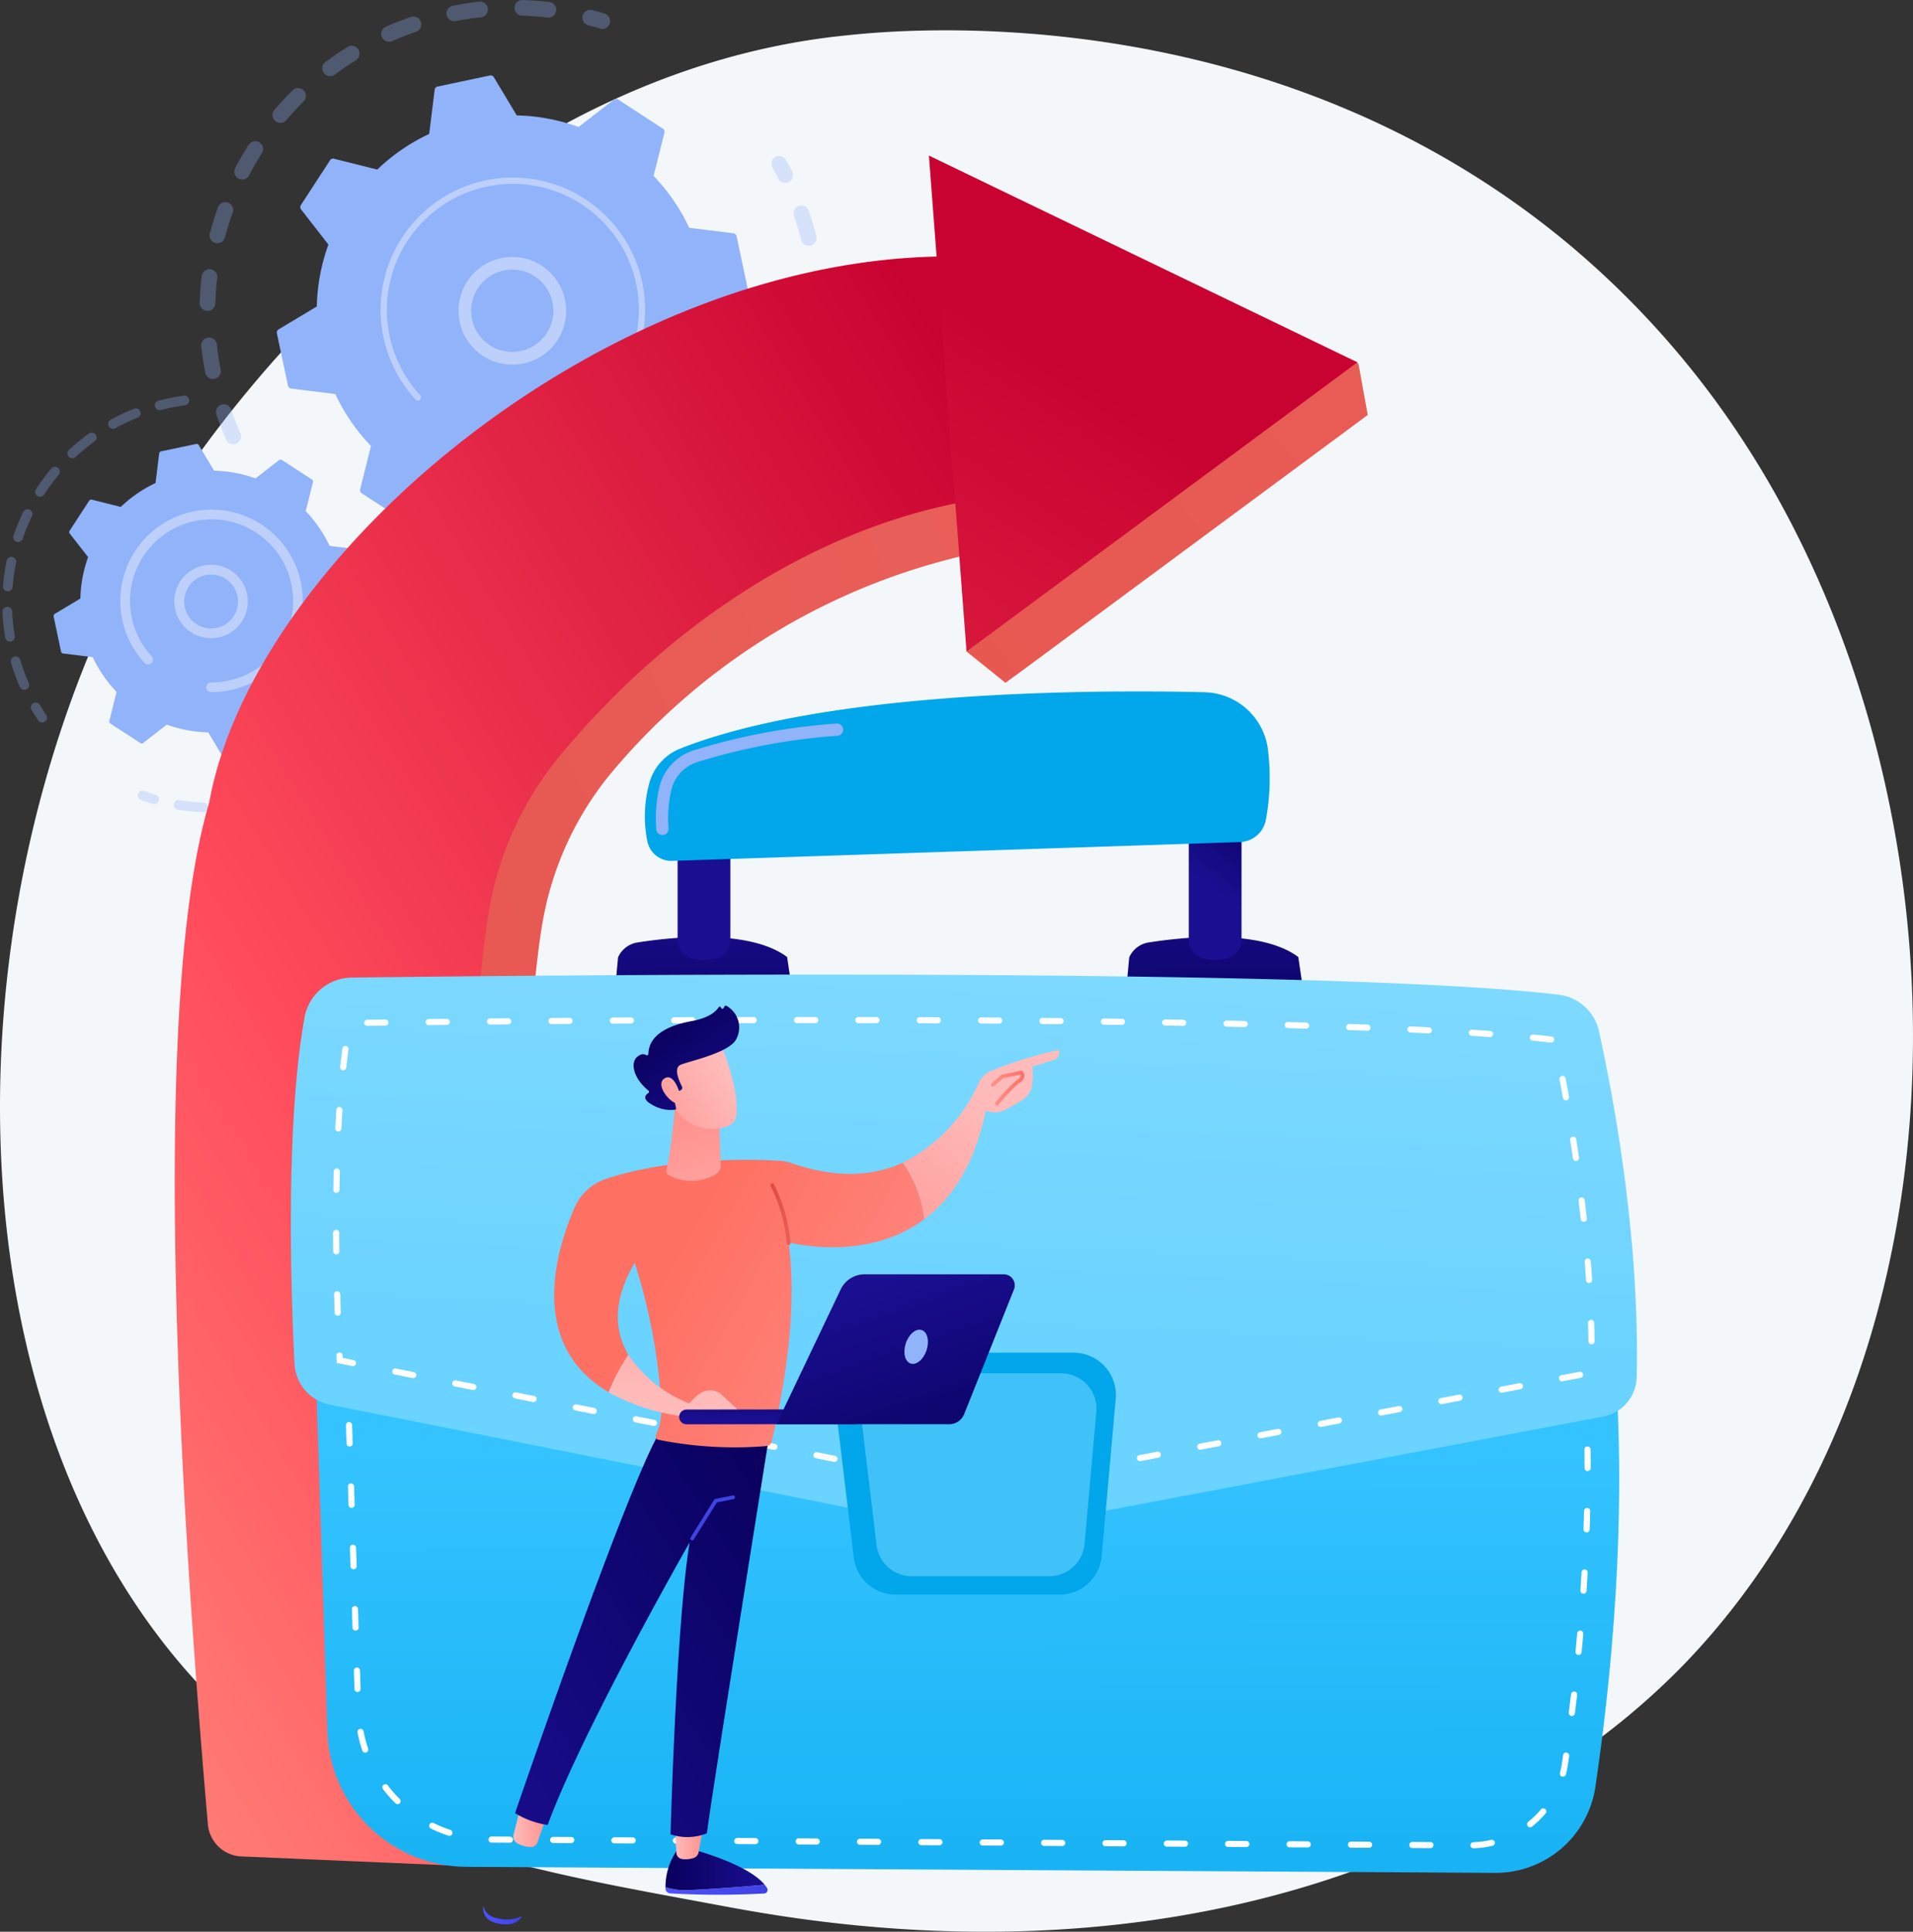 <?xml version="1.0" encoding="UTF-8"?> <svg xmlns="http://www.w3.org/2000/svg" xmlns:xlink="http://www.w3.org/1999/xlink" width="181.779" height="183.498" viewBox="0 0 181.779 183.498"><rect x="0" y="0" width="181.779" height="183.498" fill="#333333" stroke="none"/><defs><style>.a{fill:#f4f7fa;}.b{opacity:0.3;}.c{fill:#91b3fa;}.d{fill:#bdd0fb;}.e{fill:url(#a);}.f{fill:url(#b);}.g{fill:url(#c);}.h{fill:url(#d);}.i{fill:url(#e);}.j{fill:#fff;}.k{fill:url(#f);}.l{fill:url(#g);}.m{fill:url(#h);}.n{fill:url(#i);}.o{fill:url(#j);}.p{fill:url(#k);}.q{fill:url(#l);}.r{opacity:0.6;fill:url(#m);}.s{fill:url(#n);}.t{fill:url(#o);}.u{fill:url(#p);}.v{fill:url(#t);}.w{fill:url(#u);}.x{fill:url(#v);}.y{fill:url(#w);}.z{fill:url(#x);}.aa{fill:url(#y);}.ab{fill:url(#z);}.ac{fill:url(#aa);}.ad{fill:url(#ab);}.ae{fill:url(#ac);}.af{fill:url(#ad);}.ag{fill:url(#ae);}.ah{fill:url(#af);}</style><linearGradient id="a" x1="-1.172" y1="1.584" x2="0.964" y2="0.121" gradientUnits="objectBoundingBox"><stop offset="0" stop-color="#e1473d"></stop><stop offset="1" stop-color="#e9605a"></stop></linearGradient><linearGradient id="b" x1="-0.115" y1="1.007" x2="0.776" y2="0.006" gradientUnits="objectBoundingBox"><stop offset="0" stop-color="#ff8b7c"></stop><stop offset="0.414" stop-color="#ff4b5b"></stop><stop offset="1" stop-color="#c90331"></stop></linearGradient><linearGradient id="c" x1="-3.186" y1="4.1" x2="1.305" y2="-0.594" xlink:href="#a"></linearGradient><linearGradient id="d" x1="-1.48" y1="3.692" x2="0.367" y2="0.443" xlink:href="#b"></linearGradient><linearGradient id="e" x1="0.508" y1="1.601" x2="0.501" y2="0.262" gradientUnits="objectBoundingBox"><stop offset="0" stop-color="#01a6eb"></stop><stop offset="1" stop-color="#34c3ff"></stop></linearGradient><linearGradient id="f" x1="0.519" y1="2.383" x2="0.477" y2="-0.75" gradientUnits="objectBoundingBox"><stop offset="0" stop-color="#09005d"></stop><stop offset="1" stop-color="#1a0f91"></stop></linearGradient><linearGradient id="g" x1="0.737" y1="-1.348" x2="0.589" y2="-0.244" xlink:href="#f"></linearGradient><linearGradient id="h" x1="0.514" y1="2.023" x2="0.472" y2="-1.11" xlink:href="#f"></linearGradient><linearGradient id="i" x1="0.746" y1="-0.416" x2="0.48" y2="0.495" xlink:href="#f"></linearGradient><linearGradient id="j" x1="0.875" y1="-0.329" x2="0.305" y2="1.136" gradientUnits="objectBoundingBox"><stop offset="0" stop-color="#01a6eb"></stop><stop offset="1" stop-color="#01a6eb"></stop></linearGradient><linearGradient id="k" x1="0.474" y1="0.697" x2="0.669" y2="-1.068" gradientUnits="objectBoundingBox"><stop offset="0" stop-color="#6ad3ff"></stop><stop offset="1" stop-color="#9de2ff"></stop></linearGradient><linearGradient id="l" x1="0.433" y1="-3.819" x2="0.467" y2="-1.824" gradientUnits="objectBoundingBox"><stop offset="0" stop-color="#09005d"></stop><stop offset="1" stop-color="#01a6eb"></stop></linearGradient><linearGradient id="m" x1="0.433" y1="-3.819" x2="0.467" y2="-1.824" gradientUnits="objectBoundingBox"><stop offset="0" stop-color="#4f52ff"></stop><stop offset="1" stop-color="#6ad3ff"></stop></linearGradient><linearGradient id="n" y1="0.5" x2="1" y2="0.5" gradientUnits="objectBoundingBox"><stop offset="0" stop-color="#4f52ff"></stop><stop offset="1" stop-color="#4042e2"></stop></linearGradient><linearGradient id="o" x1="0" y1="0.5" x2="1" y2="0.5" xlink:href="#f"></linearGradient><linearGradient id="p" y1="0.5" x2="1" y2="0.5" gradientUnits="objectBoundingBox"><stop offset="0" stop-color="#febbba"></stop><stop offset="1" stop-color="#ff928e"></stop></linearGradient><linearGradient id="t" x1="1.088" y1="0.066" x2="-0.068" y2="1.243" xlink:href="#f"></linearGradient><linearGradient id="u" x1="-1.799" y1="-8.028" x2="-0.07" y2="-1.613" xlink:href="#n"></linearGradient><linearGradient id="v" x1="0.534" y1="0.308" x2="-0.337" y2="1.354" xlink:href="#p"></linearGradient><linearGradient id="w" x1="1.255" y1="0.758" x2="0.351" y2="0.384" gradientUnits="objectBoundingBox"><stop offset="0" stop-color="#ff928e"></stop><stop offset="1" stop-color="#fe7062"></stop></linearGradient><linearGradient id="x" x1="0" y1="0.5" x2="1" y2="0.5" xlink:href="#a"></linearGradient><linearGradient id="y" x1="1" y1="2.433" x2="0.4" y2="0.214" xlink:href="#p"></linearGradient><linearGradient id="z" x1="0.821" y1="0.35" x2="-0.291" y2="1.106" xlink:href="#p"></linearGradient><linearGradient id="aa" x1="0.28" y1="0.152" x2="1.03" y2="1.129" xlink:href="#f"></linearGradient><linearGradient id="ab" x1="2.74" y1="-0.685" x2="-1.811" y2="1.784" xlink:href="#p"></linearGradient><linearGradient id="ac" x1="0" y1="0.5" x2="1" y2="0.5" xlink:href="#w"></linearGradient><linearGradient id="ad" x1="0.52" y1="0.66" x2="0.852" y2="-1.743" xlink:href="#p"></linearGradient><linearGradient id="ae" x1="-20.391" y1="-8.226" x2="-21.13" y2="-5.763" xlink:href="#f"></linearGradient><linearGradient id="af" x1="0.955" y1="1.341" x2="0.277" y2="0.122" xlink:href="#f"></linearGradient></defs><g transform="translate(-468.12 -455)"><path class="a" d="M628.028,654.292a69.5,69.5,0,0,1-12.207,9.908c-31.613,21.108-67.75,15.024-78.922,12.945-18.026-3.355-33.242-5.722-46.315-17.533-29.707-26.839-28.262-82.827-5.562-117.509,2.692-4.112,25.357-37.709,61.572-42.443.886-.116,1.547-.182,2.126-.243,5.6-.593,40.319-3.724,68.627,19.993a84.446,84.446,0,0,1,16.62,18.858C656.078,572.418,656.148,625.307,628.028,654.292Z" transform="translate(0 -41.075)"></path><g transform="translate(468.353 455)"><g transform="translate(18.741 0)"><g class="b"><path class="c" d="M761.073,497.164a.745.745,0,0,1-.908-.41c-.338-.771-.648-1.568-.921-2.368a.745.745,0,0,1,.465-.946l.014,0a.745.745,0,0,1,.932.469c.259.761.554,1.518.875,2.25a.745.745,0,0,1-.383.982A.708.708,0,0,1,761.073,497.164Zm-1.93-6.2a.76.76,0,0,1-.086.022.745.745,0,0,1-.874-.59c-.161-.83-.288-1.675-.377-2.511a.745.745,0,1,1,1.482-.159c.085.8.206,1.6.359,2.386A.745.745,0,0,1,759.143,490.966Zm-.518-6.469a.745.745,0,0,1-.972-.735c.028-.843.092-1.7.192-2.534a.745.745,0,1,1,1.48.177c-.1.8-.157,1.605-.183,2.406A.745.745,0,0,1,758.626,484.5Zm.942-6.424a.745.745,0,0,1-.947-.9c.216-.816.47-1.633.754-2.427a.745.745,0,1,1,1.4.5c-.27.754-.511,1.53-.716,2.305A.745.745,0,0,1,759.568,478.074Zm2.351-6.052a.745.745,0,0,1-.887-1.055c.39-.746.818-1.486,1.272-2.2a.745.745,0,1,1,1.257.8c-.431.677-.838,1.381-1.209,2.09A.743.743,0,0,1,761.919,472.021Zm3.631-5.381a.745.745,0,0,1-.795-1.193c.547-.642,1.128-1.269,1.727-1.863a.745.745,0,0,1,1.049,1.059c-.57.564-1.122,1.16-1.641,1.77A.74.74,0,0,1,765.55,466.641Zm25.47-10a.74.74,0,0,1-.314.03c-.8-.094-1.6-.154-2.407-.179a.745.745,0,0,1,.046-1.49c.845.026,1.7.089,2.535.188a.745.745,0,0,1,.139,1.45ZM770.28,462.2a.745.745,0,0,1-.673-1.307c.676-.5,1.382-.986,2.1-1.431a.745.745,0,1,1,.786,1.266c-.681.422-1.351.879-1.993,1.359A.746.746,0,0,1,770.28,462.2Zm14.248-5.589a.739.739,0,0,1-.147.031c-.8.087-1.6.209-2.387.364a.745.745,0,1,1-.286-1.463c.829-.162,1.674-.291,2.512-.383a.745.745,0,0,1,.308,1.45Zm-8.645,2.318a.745.745,0,0,1-.527-1.392c.771-.34,1.567-.652,2.366-.925l.015-.005a.745.745,0,0,1,.468,1.415c-.759.26-1.515.556-2.247.879C775.933,458.912,775.908,458.921,775.883,458.929Z" transform="translate(-757.654 -455)"></path><path class="c" d="M1314.714,471.06a.741.741,0,0,1-.445,0c-.367-.113-.743-.22-1.117-.319a.745.745,0,1,1,.38-1.441c.393.1.788.216,1.175.335a.745.745,0,0,1,.007,1.422Z" transform="translate(-1276.229 -468.342)"></path></g><g class="b" transform="translate(19.226 14.837)"><path class="c" d="M1588.318,683.909a.745.745,0,0,1-.891-.374c-.173-.343-.357-.688-.545-1.025a.745.745,0,1,1,1.3-.727c.2.355.392.718.574,1.079a.745.745,0,0,1-.329,1A.755.755,0,0,1,1588.318,683.909Z" transform="translate(-1551.676 -681.401)"></path><path class="c" d="M1141.919,791.634q-.49.156-.989.3a.745.745,0,0,1-.406-1.434c.767-.217,1.524-.465,2.258-.74a.745.745,0,0,1,.523,1.4C1142.852,791.324,1142.385,791.485,1141.919,791.634Zm-4.839,1.107a.75.75,0,0,1-.124.028c-.823.116-1.661.2-2.489.245a.745.745,0,1,1-.083-1.488c.786-.044,1.582-.123,2.364-.233a.745.745,0,0,1,.331,1.447Zm9.793-3.214a.745.745,0,0,1-.58-1.366c.693-.374,1.379-.783,2.039-1.216a.745.745,0,1,1,.817,1.247c-.7.456-1.418.886-2.147,1.281A.76.76,0,0,1,1146.874,789.527Zm-16.18,3.4a.747.747,0,0,1-.287.032c-.828-.068-1.663-.172-2.482-.309a.745.745,0,0,1,.246-1.47c.777.13,1.57.229,2.357.293a.745.745,0,0,1,.166,1.453Zm21.426-7.042a.745.745,0,0,1-.717-1.272c.593-.517,1.172-1.067,1.722-1.634a.745.745,0,1,1,1.071,1.037c-.578.6-1.188,1.176-1.813,1.721A.744.744,0,0,1,1152.12,785.889Zm4.321-4.7a.745.745,0,0,1-.828-1.15c.467-.636.912-1.3,1.324-1.972a.745.745,0,1,1,1.271.779c-.433.707-.9,1.405-1.394,2.075A.743.743,0,0,1,1156.441,781.187Zm3.193-5.532a.745.745,0,0,1-.909-1.01c.318-.723.608-1.468.864-2.213a.745.745,0,0,1,1.41.483c-.269.784-.575,1.568-.909,2.329A.744.744,0,0,1,1159.634,775.656Zm1.911-6.1a.745.745,0,0,1-.957-.853c.152-.775.272-1.565.358-2.348a.745.745,0,1,1,1.482.162c-.09.825-.217,1.657-.376,2.473A.745.745,0,0,1,1161.544,769.56Zm.526-6.369a.746.746,0,0,1-.972-.688c-.023-.787-.079-1.584-.169-2.368a.745.745,0,0,1,1.481-.168c.094.826.154,1.664.177,2.493A.746.746,0,0,1,1162.07,763.191Zm-.886-6.325-.044.013a.745.745,0,0,1-.906-.539c-.143-.563-.3-1.128-.481-1.681q-.1-.3-.2-.6a.745.745,0,0,1,.463-.947.737.737,0,0,1,.947.462q.107.312.208.627c.186.581.356,1.176.506,1.768A.745.745,0,0,1,1161.185,756.866Z" transform="translate(-1122.304 -748.375)"></path><path class="c" d="M1053.128,1316.4a.74.74,0,0,1-.449,0c-.385-.12-.775-.251-1.158-.389a.745.745,0,0,1,.5-1.4c.365.131.735.255,1.1.37a.745.745,0,0,1,0,1.421Z" transform="translate(-1051.027 -1273.072)"></path></g><g transform="translate(7.328 7.157)"><path class="c" d="M881.793,606.673a.348.348,0,0,0,.4-.017l3.344-2.6a18.463,18.463,0,0,0,5.88,1.1l2.179,3.632a.348.348,0,0,0,.371.161l4.974-1.052a.349.349,0,0,0,.274-.3l.523-4.2a18.464,18.464,0,0,0,4.933-3.385l4.112,1.028a.348.348,0,0,0,.376-.148l2.774-4.261a.348.348,0,0,0-.017-.4l-2.6-3.344a18.465,18.465,0,0,0,1.1-5.881l3.632-2.179a.348.348,0,0,0,.162-.371l-1.052-4.974a.348.348,0,0,0-.3-.273l-4.2-.523a18.463,18.463,0,0,0-3.385-4.933l1.028-4.112a.348.348,0,0,0-.148-.376l-4.261-2.774a.348.348,0,0,0-.4.017l-3.344,2.6a18.459,18.459,0,0,0-5.88-1.1l-2.179-3.633a.348.348,0,0,0-.371-.161l-4.974,1.052a.348.348,0,0,0-.274.3l-.523,4.2a18.464,18.464,0,0,0-4.933,3.385l-4.112-1.028a.348.348,0,0,0-.376.148l-2.774,4.261a.348.348,0,0,0,.017.4l2.6,3.344a18.464,18.464,0,0,0-1.1,5.881l-3.632,2.179a.348.348,0,0,0-.161.371l1.052,4.974a.348.348,0,0,0,.3.274l4.2.523a18.463,18.463,0,0,0,3.385,4.933l-1.028,4.112a.348.348,0,0,0,.148.376Z" transform="translate(-869.467 -564.202)"></path><g transform="translate(17.264 17.261)"><path class="d" d="M1139.568,837.573a5.113,5.113,0,1,1,.7-.28A5.119,5.119,0,0,1,1139.568,837.573Zm-2.738-8.605a3.975,3.975,0,0,0-.539.217,3.908,3.908,0,1,0,.539-.217Z" transform="translate(-1132.905 -827.59)"></path></g><path class="d" d="M1036.306,736.882a12.8,12.8,0,0,1-1.248.331h0q-.2.042-.4.078a12.644,12.644,0,0,1-2,.194h-.256a.3.3,0,0,1-.283-.207.3.3,0,0,1-.014-.092.3.3,0,0,1,.3-.3,11.984,11.984,0,0,0,11.27-7.784,11.9,11.9,0,0,0,.5-6.665,12.125,12.125,0,0,0-.315-1.191,11.971,11.971,0,1,0-20.177,11.806.3.3,0,0,1-.437.406,12.568,12.568,0,1,1,21.181-12.394,12.81,12.81,0,0,1,.331,1.25,12.569,12.569,0,0,1-8.447,14.564Z" transform="translate(-1010.033 -702.638)"></path></g></g><g transform="translate(0 37.582)"><g class="b"><path class="c" d="M514.106,1475.235a.46.46,0,0,1-.521-.181c-.219-.324-.431-.658-.63-.995a.46.46,0,1,1,.792-.469c.19.321.392.639.6.948a.461.461,0,0,1-.123.639A.469.469,0,0,1,514.106,1475.235Z" transform="translate(-510.19 -1444.208)"></path><path class="c" d="M473.9,1056.391a.461.461,0,0,1-.562-.255,20,20,0,0,1-.714-1.895q-.065-.2-.125-.407a.476.476,0,0,1,.31-.572.461.461,0,0,1,.572.31q.058.2.12.389a19.138,19.138,0,0,0,.68,1.807.46.46,0,0,1-.238.606Zm-1.358-4.582a.467.467,0,0,1-.064.016.461.461,0,0,1-.53-.378,19.94,19.94,0,0,1-.257-2.436.46.46,0,1,1,.92-.04,19.092,19.092,0,0,0,.245,2.324A.46.46,0,0,1,472.537,1051.809Zm-.206-4.774a.46.46,0,0,1-.6-.476,19.863,19.863,0,0,1,.35-2.426.46.46,0,0,1,.9.188,18.9,18.9,0,0,0-.334,2.313A.461.461,0,0,1,472.331,1047.035Zm.974-4.679a.46.46,0,0,1-.575-.587,19.942,19.942,0,0,1,.933-2.266.46.46,0,0,1,.828.4,18.98,18.98,0,0,0-.889,2.161A.459.459,0,0,1,473.3,1042.356Zm2.087-4.3a.46.46,0,0,1-.527-.689,20.156,20.156,0,0,1,1.454-1.97.46.46,0,0,1,.706.591,19.186,19.186,0,0,0-1.387,1.88A.459.459,0,0,1,475.391,1038.057Zm3.067-3.662a.46.46,0,0,1-.454-.775,19.758,19.758,0,0,1,1.891-1.556.46.46,0,1,1,.54.746,18.87,18.87,0,0,0-1.8,1.483A.459.459,0,0,1,478.458,1034.4Zm3.868-2.8a.46.46,0,0,1-.361-.842,19.959,19.959,0,0,1,2.216-1.045.46.46,0,0,1,.341.855,18.9,18.9,0,0,0-2.113,1A.474.474,0,0,1,482.326,1031.595Zm6.789-2.231a.464.464,0,0,1-.079.018,19.093,19.093,0,0,0-2,.379c-.1.024-.2.049-.3.074a.46.46,0,0,1-.235-.89c.1-.027.208-.054.313-.079a20.031,20.031,0,0,1,2.091-.4.46.46,0,0,1,.2.894Z" transform="translate(-471.685 -1028.466)"></path></g><g class="b" transform="translate(12.858 22.261)"><path class="c" d="M729.824,1384.436a.46.46,0,0,1-.286-.875,19.026,19.026,0,0,0,2.132-.858.46.46,0,0,1,.4.832,20.044,20.044,0,0,1-2.235.9Zm-2.274.61-.048.013a20.129,20.129,0,0,1-2.385.342.46.46,0,0,1-.076-.918,19.268,19.268,0,0,0,2.277-.326.46.46,0,0,1,.233.889Zm6.519-2.627a.46.46,0,0,1-.387-.827,19.079,19.079,0,0,0,1.862-1.349.46.46,0,0,1,.584.712,19.983,19.983,0,0,1-1.952,1.413A.459.459,0,0,1,734.069,1382.419Zm-11.2,3.01a.462.462,0,0,1-.159.021,19.73,19.73,0,0,1-2.4-.245.46.46,0,1,1,.149-.908,18.95,18.95,0,0,0,2.287.233.46.46,0,0,1,.121.9Zm14.836-5.993a.46.46,0,0,1-.474-.756,18.952,18.952,0,0,0,1.482-1.756.46.46,0,1,1,.738.55,20.007,20.007,0,0,1-1.554,1.841A.458.458,0,0,1,737.7,1379.436Zm2.809-3.767a.46.46,0,0,1-.54-.667,19.263,19.263,0,0,0,1.02-2.061.46.46,0,1,1,.848.358,20.121,20.121,0,0,1-1.069,2.16A.458.458,0,0,1,740.509,1375.669Zm1.826-4.332a.455.455,0,0,1-.266,0,.46.46,0,0,1-.316-.569,18.792,18.792,0,0,0,.5-2.245.46.46,0,0,1,.909.143,19.89,19.89,0,0,1-.52,2.355A.46.46,0,0,1,742.335,1371.338Z" transform="translate(-716.51 -1368.139)"></path><path class="c" d="M669.578,1602.384a.46.46,0,0,1-.269,0c-.378-.111-.754-.234-1.119-.365a.46.46,0,0,1,.311-.867c.347.125.707.242,1.067.348a.46.46,0,0,1,.01.88Z" transform="translate(-667.885 -1585.86)"></path></g><g transform="translate(4.858 4.585)"><path class="c" d="M554.055,1126.846a.233.233,0,0,0,.27-.011l2.238-1.743a12.353,12.353,0,0,0,3.935.735l1.458,2.43a.232.232,0,0,0,.248.108l3.329-.7a.233.233,0,0,0,.183-.2l.35-2.813a12.355,12.355,0,0,0,3.3-2.265l2.752.688a.233.233,0,0,0,.252-.1l1.856-2.851a.233.233,0,0,0-.011-.27l-1.743-2.238a12.35,12.35,0,0,0,.735-3.935l2.431-1.458a.233.233,0,0,0,.108-.248l-.7-3.329a.233.233,0,0,0-.2-.183l-2.813-.35a12.353,12.353,0,0,0-2.265-3.3l.688-2.752a.233.233,0,0,0-.1-.252l-2.851-1.856a.233.233,0,0,0-.27.011l-2.238,1.743a12.35,12.35,0,0,0-3.935-.735l-1.458-2.431a.233.233,0,0,0-.248-.108l-3.329.7a.233.233,0,0,0-.183.2l-.35,2.813a12.352,12.352,0,0,0-3.3,2.265l-2.752-.688a.233.233,0,0,0-.252.1l-1.856,2.851a.233.233,0,0,0,.011.27l1.743,2.238a12.355,12.355,0,0,0-.735,3.935l-2.431,1.458a.232.232,0,0,0-.108.248l.7,3.329a.233.233,0,0,0,.2.183l2.813.35a12.355,12.355,0,0,0,2.265,3.3l-.688,2.752a.233.233,0,0,0,.1.252Z" transform="translate(-545.807 -1098.427)"></path><g transform="translate(11.491 11.492)"><path class="d" d="M725.684,1280.582a3.49,3.49,0,1,1,.479-.193A3.568,3.568,0,0,1,725.684,1280.582Zm-1.831-5.759a2.561,2.561,0,0,0-1.521,3.567,2.561,2.561,0,0,0,3.426,1.173h0a2.561,2.561,0,0,0-1.9-4.74Z" transform="translate(-721.15 -1273.783)"></path></g><path class="d" d="M653.771,1210.508q-.416.133-.852.226a8.717,8.717,0,0,1-1.756.189h-.079a.46.46,0,0,1-.437-.319.466.466,0,0,1-.022-.143.461.461,0,0,1,.462-.458,7.778,7.778,0,0,0,1.641-.169h0l.089-.019a7.677,7.677,0,0,0,3.39-1.706,7.792,7.792,0,0,0,1.375-1.57l.01-.014.029-.044a7.7,7.7,0,0,0,1.087-5.83,7.841,7.841,0,0,0-.2-.771,7.75,7.75,0,1,0-13.062,7.643.455.455,0,0,1,.1.173.46.46,0,0,1-.776.453,8.67,8.67,0,1,1,14.613-8.551,8.84,8.84,0,0,1,.228.862A8.682,8.682,0,0,1,653.771,1210.508Z" transform="translate(-636.119 -1187.343)"></path></g></g></g><g transform="translate(484.724 469.779)"><path class="e" d="M893.82,874.228c-35.714.049-66.293,20.069-79.515,51.717h0s0,.009,0,.009c-.012.028-.024.059-.036.087l.016,0c-6.939,15.242-2.381,70.477-1.834,96.93l26.083,1.147c-1.123-20.708-1.888-72.249,1.046-89.656a30.39,30.39,0,0,1,6.721-14.5,62.073,62.073,0,0,1,47.643-22.06c.621,0,1.24-.007,1.856.011Z" transform="translate(-804.644 -861.532)"></path><path class="f" d="M805.021,827.569c-35.474-6.723-75.618,25.2-80.258,50.963-5.873,19.721-2.529,69.421-.124,97.07a3.339,3.339,0,0,0,3.185,3.047l23.225,1c-1.149-22.22-2.773-72.275.27-90.7a31.461,31.461,0,0,1,6.865-14.972c11.327-13.626,28.41-24.882,47.511-24.882C806.315,849.093,805.321,827.626,805.021,827.569Z" transform="translate(-721.487 -817.082)"></path><path class="g" d="M1907.565,738.175l.092-.068-.883-4.875-.084-.04-.016-.09-.087.04-36.006-17.365,2.484,32.748-.627.288-2.907,11.76,3.7,2.976.921-.68v.016l33.378-24.686.032-.024Z" transform="translate(-1794.295 -713.466)"></path><path class="h" d="M1815.02,680.506l3.573,47.108,37.144-27.471Z" transform="translate(-1743.355 -680.506)"></path></g><g transform="translate(495.758 520.682)"><path class="i" d="M922.824,2342.711l1.312,40.8a13.277,13.277,0,0,0,13.22,12.82l97.714.576a9.579,9.579,0,0,0,9.551-8.152c1.528-10.3,3.475-28.743,1.282-46.049Z" transform="translate(-920.663 -2284.682)"></path><path class="j" d="M1071.637,2390.421a.291.291,0,0,1-.01-.583,8.853,8.853,0,0,0,1.676-.224.292.292,0,0,1,.132.569,9.535,9.535,0,0,1-1.787.238Zm-4.082-.015h0l-1.749-.01a.292.292,0,0,1,0-.583h0l1.75.01a.292.292,0,0,1,0,.583Zm-5.832-.034h0l-1.749-.01a.292.292,0,0,1,0-.583h0l1.749.01a.292.292,0,0,1,0,.583Zm-5.832-.035h0l-1.75-.01a.292.292,0,0,1,0-.583h0l1.75.01a.292.292,0,0,1,0,.583Zm-5.832-.034h0l-1.75-.01a.292.292,0,0,1-.29-.293.308.308,0,0,1,.293-.29l1.75.01a.292.292,0,0,1,0,.583Zm-5.832-.034h0l-1.749-.01a.292.292,0,0,1,0-.583h0l1.749.01a.292.292,0,0,1,0,.583Zm-5.831-.035h0l-1.75-.01a.292.292,0,0,1,0-.583h0l1.75.01a.292.292,0,0,1,0,.583Zm-5.832-.034h0l-1.75-.01a.292.292,0,0,1,0-.583h0l1.75.01a.292.292,0,0,1,0,.583Zm-5.831-.034h0l-1.749-.01a.292.292,0,0,1,0-.583h0l1.75.01a.292.292,0,0,1,0,.583Zm-5.832-.035h0l-1.75-.01a.292.292,0,0,1,0-.583h0l1.749.01a.292.292,0,0,1,0,.583Zm-5.832-.034h0l-1.75-.01a.292.292,0,0,1,0-.583h0l1.75.01a.292.292,0,0,1,0,.583Zm-5.831-.034h0l-1.749-.01a.292.292,0,0,1,0-.583h0l1.749.01a.292.292,0,0,1,0,.583Zm-5.832-.035h0l-1.75-.01a.292.292,0,0,1,0-.583h0l1.75.01a.292.292,0,0,1,0,.583Zm-5.832-.034h0l-1.75-.01a.292.292,0,0,1,0-.583h0l1.749.01a.292.292,0,0,1,0,.583Zm-5.831-.034h0l-1.75-.01a.292.292,0,0,1-.29-.293.322.322,0,0,1,.293-.29l1.75.01a.292.292,0,0,1,0,.583Zm-5.832-.035h0l-1.75-.01a.292.292,0,0,1,0-.583h0l1.749.01a.292.292,0,0,1,0,.583Zm-5.832-.034h0l-1.75-.011a.291.291,0,0,1,0-.583h0l1.75.01a.292.292,0,0,1,0,.583Zm-5.762-.652a.284.284,0,0,1-.091-.015,12.94,12.94,0,0,1-1.655-.677.292.292,0,1,1,.258-.523,12.507,12.507,0,0,0,1.58.647.292.292,0,0,1-.091.568Zm102.692-.816a.292.292,0,0,1-.182-.52,8.867,8.867,0,0,0,1.213-1.177.291.291,0,0,1,.444.378,9.464,9.464,0,0,1-1.293,1.255A.293.293,0,0,1,1077.011,2388.423Zm-107.618-2.2a.29.29,0,0,1-.205-.084,12.981,12.981,0,0,1-1.182-1.342.291.291,0,1,1,.463-.354,12.51,12.51,0,0,0,1.129,1.282.292.292,0,0,1-.205.5Zm110.737-2.6a.3.3,0,0,1-.073-.009.292.292,0,0,1-.209-.355,8.8,8.8,0,0,0,.186-.917l.114-.774a.291.291,0,1,1,.577.083l-.114.776a9.31,9.31,0,0,1-.2.977A.292.292,0,0,1,1080.13,2383.616Zm-113.809-2.293a.292.292,0,0,1-.276-.2,12.7,12.7,0,0,1-.456-1.729.292.292,0,0,1,.573-.109,12.136,12.136,0,0,0,.435,1.65.292.292,0,0,1-.182.37A.3.3,0,0,1,966.321,2381.323Zm114.658-3.476-.036,0a.291.291,0,0,1-.253-.325q.1-.847.208-1.735a.292.292,0,1,1,.579.067q-.1.89-.208,1.739A.291.291,0,0,1,1080.978,2377.848Zm-115.387-2.28a.291.291,0,0,1-.291-.282l-.057-1.749a.291.291,0,0,1,.282-.3.3.3,0,0,1,.3.282l.056,1.749a.291.291,0,0,1-.282.3Zm116.024-3.518h-.028a.292.292,0,0,1-.263-.318q.082-.857.159-1.74a.3.3,0,0,1,.316-.265.292.292,0,0,1,.265.315q-.077.886-.16,1.746A.291.291,0,0,1,1081.615,2372.05ZM965.4,2369.739a.291.291,0,0,1-.291-.282l-.056-1.748a.292.292,0,0,1,.282-.3.3.3,0,0,1,.3.282l.056,1.749a.291.291,0,0,1-.282.3Zm116.683-3.5h-.02a.292.292,0,0,1-.272-.311q.057-.863.107-1.744a.292.292,0,0,1,.582.033q-.05.882-.107,1.75A.292.292,0,0,1,1082.086,2366.237Zm-116.87-2.327a.291.291,0,0,1-.291-.282l-.056-1.748a.291.291,0,1,1,.582-.019l.056,1.749a.292.292,0,0,1-.282.3Zm117.163-3.5h-.01a.292.292,0,0,1-.281-.3q.029-.868.05-1.746a.313.313,0,0,1,.3-.285.292.292,0,0,1,.285.3q-.021.881-.051,1.751A.291.291,0,0,1,1082.38,2360.412Zm-117.351-2.33a.292.292,0,0,1-.291-.282l-.056-1.749a.291.291,0,0,1,.282-.3.305.305,0,0,1,.3.282l.056,1.749a.292.292,0,0,1-.282.3Zm117.448-3.5a.292.292,0,0,1-.292-.291q0-.869-.012-1.747a.292.292,0,0,1,.288-.3.307.307,0,0,1,.3.288q.011.879.012,1.752a.292.292,0,0,1-.291.292Zm-117.636-2.327a.291.291,0,0,1-.291-.283l-.057-1.749a.291.291,0,0,1,.282-.3.308.308,0,0,1,.3.282l.056,1.749a.292.292,0,0,1-.282.3Zm117.513-3.5a.291.291,0,0,1-.291-.28q-.036-.87-.084-1.743a.291.291,0,1,1,.582-.032q.049.876.085,1.751a.292.292,0,0,1-.279.3Zm-117.7-2.326a.291.291,0,0,1-.291-.283l-.056-1.748a.291.291,0,0,1,.282-.3.3.3,0,0,1,.3.282l.056,1.748a.292.292,0,0,1-.282.3Zm117.325-3.493a.291.291,0,0,1-.29-.266q-.077-.869-.167-1.737a.291.291,0,0,1,.58-.061q.091.873.168,1.746a.291.291,0,0,1-.265.316ZM964.467,2340.6a.291.291,0,0,1-.291-.282l-.056-1.749a.292.292,0,0,1,.282-.3.309.309,0,0,1,.3.283l.056,1.748a.292.292,0,0,1-.282.3Zm115.351-1.748h-1.75a.292.292,0,1,1,0-.583h1.75a.292.292,0,0,1,0,.583Zm-5.832,0h-1.749a.292.292,0,0,1,0-.583h1.749a.292.292,0,0,1,0,.583Zm-5.832,0h-1.75a.292.292,0,0,1,0-.583h1.75a.292.292,0,0,1,0,.583Zm-5.832,0h-1.749a.292.292,0,0,1,0-.583h1.749a.292.292,0,0,1,0,.583Zm-5.832,0h-1.749a.292.292,0,0,1,0-.583h1.749a.292.292,0,0,1,0,.583Zm-5.832,0h-1.75a.292.292,0,0,1,0-.583h1.75a.292.292,0,1,1,0,.583Zm-5.832,0h-1.75a.292.292,0,0,1,0-.583h1.75a.292.292,0,0,1,0,.583Zm-5.832,0h-1.75a.292.292,0,0,1,0-.583H1039a.292.292,0,0,1,0,.583Zm-5.832,0h-1.75a.292.292,0,0,1,0-.583h1.75a.292.292,0,0,1,0,.583Zm-5.832,0h-1.75a.292.292,0,0,1,0-.583h1.75a.292.292,0,0,1,0,.583Zm-5.832,0h-1.749a.292.292,0,0,1,0-.583h1.749a.292.292,0,0,1,0,.583Zm-5.832,0h-1.75a.292.292,0,0,1,0-.583h1.75a.292.292,0,0,1,0,.583Zm-5.832,0h-1.75a.292.292,0,0,1,0-.583h1.75a.292.292,0,0,1,0,.583Zm-5.832,0h-1.75a.292.292,0,0,1,0-.583h1.75a.292.292,0,0,1,0,.583Zm-5.832,0h-1.749a.292.292,0,0,1,0-.583h1.749a.292.292,0,0,1,0,.583Zm-5.832,0h-1.749a.292.292,0,0,1,0-.583h1.749a.292.292,0,0,1,0,.583Zm-5.832,0h-1.75a.292.292,0,0,1,0-.583h1.75a.292.292,0,0,1,0,.583Zm-5.832,0h-1.75a.292.292,0,0,1,0-.583h1.75a.292.292,0,0,1,0,.583Zm-5.832,0H973.1a.292.292,0,0,1,0-.583h1.75a.292.292,0,0,1,0,.583Zm-5.832,0h-1.75a.292.292,0,0,1,0-.583h1.75a.292.292,0,0,1,0,.583Z" transform="translate(-959.252 -2280.526)"></path><path class="k" d="M1359.791,1818.288l.294-3.147a2.419,2.419,0,0,1,1.835-1.413c3.044-.485,10.594-1.336,14.229,1.38l.543,3.657Z" transform="translate(-1328.993 -1789.881)"></path><path class="l" d="M1454.162,1677.674a4.368,4.368,0,0,1-2.107,0,1.9,1.9,0,0,1-1.451-1.843v-9.854h5.015v9.847A1.91,1.91,0,0,1,1454.162,1677.674Z" transform="translate(-1413.855 -1652.295)"></path><path class="m" d="M2100.953,1818.288l.294-3.147a2.419,2.419,0,0,1,1.835-1.413c3.044-.485,10.594-1.336,14.229,1.38l.543,3.657Z" transform="translate(-2021.583 -1789.881)"></path><path class="n" d="M2195.325,1662.869a4.37,4.37,0,0,1-2.106,0,1.9,1.9,0,0,1-1.451-1.843v-10.892h5.015v10.885A1.911,1.911,0,0,1,2195.325,1662.869Z" transform="translate(-2106.446 -1637.49)"></path><path class="o" d="M1405.675,1473.336l53.931-1.785a2.6,2.6,0,0,0,2.484-2.134,21.984,21.984,0,0,0,.167-6.836,6.221,6.221,0,0,0-6.03-5.265c-10.061-.239-35.673-.232-49.79,5.352a4.931,4.931,0,0,0-2.979,3.421,11.958,11.958,0,0,0-.129,5.476A2.321,2.321,0,0,0,1405.675,1473.336Z" transform="translate(-1369.435 -1457.241)"></path><path class="c" d="M1419.686,1514.286a.583.583,0,0,1-.58-.524,13.04,13.04,0,0,1,.333-4.189,4.845,4.845,0,0,1,3.3-3.354,59.633,59.633,0,0,1,13.524-2.526.583.583,0,0,1,.033,1.167,58.4,58.4,0,0,0-13.228,2.479,3.669,3.669,0,0,0-2.5,2.539,11.971,11.971,0,0,0-.3,3.767.583.583,0,0,1-.521.639Z" transform="translate(-1384.38 -1500.648)"></path><path class="p" d="M895.622,1867.928c17.423-.223,92.8-1.015,114.69,1.627a4.458,4.458,0,0,1,3.832,3.452c1.294,5.849,3.9,19.435,3.588,32.9a3.9,3.9,0,0,1-3.2,3.722l-49.977,9.455H946.806L893.555,1908.5a4.164,4.164,0,0,1-3.358-3.865c-.346-6.776-.887-22.674.945-32.907A4.607,4.607,0,0,1,895.622,1867.928Z" transform="translate(-889.846 -1840.747)"></path><path class="j" d="M1004.5,1972.315a.3.3,0,0,1-.057-.006l-1.716-.341a.292.292,0,0,1,.114-.572l1.7.338a.3.3,0,0,1,.039,0h1.75a.292.292,0,0,1,0,.583h-1.75l-.04,0Zm13.493,0h-1.75a.292.292,0,0,1,0-.583H1018a.292.292,0,0,1,0,.583Zm-5.832,0h-1.75a.292.292,0,0,1,0-.583h1.75a.292.292,0,0,1,0,.583Zm9.9-.121a.292.292,0,0,1-.054-.578l1.719-.325a.292.292,0,0,1,.108.573l-1.719.325A.3.3,0,0,1,1022.066,1972.195Zm-23.284-1.016a.28.28,0,0,1-.057-.006l-1.716-.341a.291.291,0,0,1,.114-.572l1.716.341a.292.292,0,0,1-.057.578Zm29.014-.068a.292.292,0,0,1-.054-.578l1.719-.325a.292.292,0,0,1,.108.573l-1.719.325A.3.3,0,0,1,1027.8,1971.11Zm-34.733-1.069a.281.281,0,0,1-.057-.006l-1.716-.341a.292.292,0,0,1,.114-.572l1.716.341a.292.292,0,0,1-.057.578Zm40.464-.015a.292.292,0,0,1-.054-.578l1.719-.325a.291.291,0,0,1,.108.573l-1.719.325A.3.3,0,0,1,1033.526,1970.027Zm5.73-1.084a.292.292,0,0,1-.054-.578l1.719-.325a.292.292,0,0,1,.108.573l-1.719.325A.308.308,0,0,1,1039.256,1968.942Zm-51.914-.037a.279.279,0,0,1-.057-.006l-1.716-.341a.292.292,0,1,1,.114-.572l1.716.341a.292.292,0,0,1-.057.578Zm57.644-1.046a.292.292,0,0,1-.054-.578l1.719-.325a.291.291,0,0,1,.108.573l-1.719.325A.285.285,0,0,1,1044.986,1967.858Zm-63.364-.091a.268.268,0,0,1-.057-.006l-1.716-.341a.291.291,0,1,1,.113-.572l1.716.341a.291.291,0,0,1-.056.577Zm69.094-.993a.292.292,0,0,1-.054-.578l1.719-.325a.292.292,0,1,1,.108.573l-1.719.325A.3.3,0,0,1,1050.716,1966.774Zm-74.813-.143a.3.3,0,0,1-.057-.006l-1.716-.341a.292.292,0,0,1,.114-.572l1.716.341a.292.292,0,0,1-.057.578Zm80.543-.94a.292.292,0,0,1-.054-.578l1.719-.325a.291.291,0,0,1,.108.573l-1.719.325A.286.286,0,0,1,1056.446,1965.69Zm-86.263-.2a.288.288,0,0,1-.057-.005l-1.716-.341a.291.291,0,1,1,.114-.572l1.716.341a.291.291,0,0,1-.057.577Zm91.993-.888a.292.292,0,0,1-.054-.578l1.719-.325a.292.292,0,1,1,.108.573l-1.719.325A.293.293,0,0,1,1062.176,1964.606Zm-97.713-.249a.272.272,0,0,1-.057-.006l-1.716-.341a.291.291,0,1,1,.114-.572l1.716.341a.292.292,0,0,1-.057.578Zm103.443-.834a.292.292,0,0,1-.054-.578l1.719-.325a.291.291,0,1,1,.108.573l-1.719.325A.3.3,0,0,1,1067.906,1963.522Zm-109.163-.3a.28.28,0,0,1-.057-.006l-1.716-.341a.292.292,0,0,1,.114-.572l1.716.341a.291.291,0,0,1-.057.577Zm-5.72-1.137a.288.288,0,0,1-.057-.006l-1.482-.3-.035-.693a.291.291,0,0,1,.277-.3.278.278,0,0,1,.305.277l.012.238,1.037.206a.292.292,0,0,1-.057.578Zm117.69-2.075a.291.291,0,0,1-.292-.288q-.011-.874-.037-1.744a.292.292,0,0,1,.283-.3.3.3,0,0,1,.3.283q.025.875.037,1.754a.292.292,0,0,1-.288.295Zm-119.141-2.72a.291.291,0,0,1-.291-.282c-.019-.562-.037-1.146-.053-1.751a.292.292,0,0,1,.284-.3.307.307,0,0,1,.3.284c.017.6.034,1.187.053,1.747a.292.292,0,0,1-.281.3Zm118.911-3.1a.292.292,0,0,1-.291-.273q-.057-.877-.125-1.742a.291.291,0,0,1,.268-.313.288.288,0,0,1,.313.268q.068.869.125,1.75a.291.291,0,0,1-.272.31Zm-119.045-2.726a.292.292,0,0,1-.292-.288c-.006-.575-.011-1.16-.014-1.752a.291.291,0,0,1,.29-.293h0a.292.292,0,0,1,.292.291q0,.886.014,1.747a.292.292,0,0,1-.288.295Zm118.539-3.087a.292.292,0,0,1-.29-.26q-.1-.879-.2-1.735a.292.292,0,0,1,.255-.324.288.288,0,0,1,.325.255q.1.859.2,1.742a.291.291,0,0,1-.259.321Zm-118.532-2.745h0a.292.292,0,0,1-.287-.3q.013-.873.035-1.752a.3.3,0,0,1,.3-.284.292.292,0,0,1,.284.3c-.015.583-.026,1.166-.035,1.747A.292.292,0,0,1,951.447,1945.625Zm117.792-3.041a.292.292,0,0,1-.288-.25q-.13-.884-.263-1.727a.291.291,0,1,1,.576-.091q.134.846.264,1.734a.292.292,0,0,1-.246.331Zm-117.6-2.79h-.015a.291.291,0,0,1-.276-.306q.046-.881.1-1.751a.288.288,0,0,1,.31-.272.292.292,0,0,1,.272.31q-.058.865-.1,1.743A.292.292,0,0,1,951.637,1939.794Zm116.651-2.968a.292.292,0,0,1-.287-.239q-.166-.9-.324-1.717a.292.292,0,1,1,.572-.112q.159.816.326,1.723a.292.292,0,0,1-.234.339A.358.358,0,0,1,1068.288,1936.827Zm-116.194-2.846-.032,0a.292.292,0,0,1-.258-.322q.1-.89.214-1.744a.286.286,0,0,1,.328-.249.291.291,0,0,1,.25.328q-.114.846-.212,1.73A.292.292,0,0,1,952.094,1933.98Zm114.791-2.637-.034,0q-.81-.095-1.734-.186a.292.292,0,0,1-.262-.319.3.3,0,0,1,.319-.262q.93.092,1.745.187a.292.292,0,0,1-.034.581Zm-5.808-.525h-.021q-.841-.061-1.743-.118a.292.292,0,0,1,.037-.582q.9.057,1.748.118a.292.292,0,0,1-.021.583Zm-5.822-.348h-.015q-.853-.044-1.746-.084a.291.291,0,1,1,.027-.582q.895.041,1.749.084a.292.292,0,0,1-.015.583Zm-5.826-.255h-.011l-1.747-.063a.291.291,0,0,1-.281-.3.3.3,0,0,1,.3-.282l1.75.063a.292.292,0,0,1-.011.583Zm-5.829-.194h-.009l-1.748-.049a.292.292,0,0,1-.284-.3.283.283,0,0,1,.3-.284l1.75.05a.292.292,0,0,1-.008.583Zm-5.83-.151h-.007l-1.749-.039a.292.292,0,0,1,.006-.583h.006l1.75.039a.292.292,0,0,1-.006.583Zm-5.831-.117h-.005l-1.749-.03a.292.292,0,0,1,0-.583h0l1.75.03a.292.292,0,0,1-.005.583Zm-77.576,0a.292.292,0,0,1,0-.583l1.751-.021h0a.292.292,0,0,1,0,.583l-1.75.021Zm5.835-.067a.292.292,0,0,1,0-.583l1.75-.018h0a.292.292,0,0,1,0,.583l-1.75.018Zm65.91-.024h0l-1.749-.023a.292.292,0,0,1,0-.583h0l1.749.023a.292.292,0,0,1,0,.583Zm-60.075-.032a.292.292,0,0,1,0-.583l1.75-.016h0a.292.292,0,0,1,0,.583l-1.75.015Zm54.244-.037h0l-1.749-.016a.292.292,0,0,1,0-.583h0l1.75.016a.292.292,0,0,1,0,.583Zm-48.41-.01a.292.292,0,0,1,0-.583l1.75-.013h0a.292.292,0,0,1,0,.583l-1.75.013Zm42.578-.039h0l-1.749-.011a.292.292,0,0,1,0-.583h0l1.75.011a.292.292,0,0,1,0,.583Zm-36.745,0a.292.292,0,0,1,0-.583l1.75-.01h0a.292.292,0,0,1,0,.583l-1.75.01Zm5.834-.029a.292.292,0,0,1,0-.583l1.75-.007h0a.292.292,0,0,1,0,.583l-1.75.007Zm25.079,0h0l-1.75-.007a.292.292,0,0,1,0-.583h0l1.75.007a.292.292,0,0,1,0,.583Zm-19.246-.015a.292.292,0,0,1,0-.583l1.75,0a.292.292,0,0,1,0,.583l-1.75,0Zm13.414,0h0l-1.749,0a.292.292,0,0,1,0-.583h0l1.75,0a.292.292,0,0,1,0,.583Zm-7.581-.006a.292.292,0,0,1,0-.583h1.744a.294.294,0,0,1,.294.292.289.289,0,0,1-.288.292H995.2Z" transform="translate(-947.117 -1897.991)"></path><path class="q" d="M1699.6,2438.717H1684.05a4.018,4.018,0,0,1-4-3.531l-1.8-14.966a4.013,4.013,0,0,1,4-4.481h18.684a4.013,4.013,0,0,1,4.009,4.36l-1.334,14.966A4.018,4.018,0,0,1,1699.6,2438.717Z" transform="translate(-1626.561 -2352.924)"></path><path class="r" d="M1733.638,2464.845H1720.59a3.371,3.371,0,0,1-3.353-2.962l-1.507-12.556a3.367,3.367,0,0,1,3.353-3.76h15.676a3.367,3.367,0,0,1,3.364,3.658l-1.12,12.556A3.37,3.37,0,0,1,1733.638,2464.845Z" transform="translate(-1661.582 -2380.797)"></path></g><g transform="translate(514.028 550.528)"><path class="s" d="M1442.493,3187.042c-1.663.144-4.55.377-6.825.478a6.573,6.573,0,0,1-2.609-.255c0,.051,0,.1,0,.144a.471.471,0,0,0,.447.445,79.984,79.984,0,0,0,8.937.009.335.335,0,0,0,.273-.5A2.729,2.729,0,0,0,1442.493,3187.042Z" transform="translate(-1415.73 -3103.526)"></path><path class="t" d="M1435.66,3139.632c2.276-.1,5.162-.334,6.825-.478-1.635-2.006-6.825-3.358-6.825-3.358h-1.466a6.146,6.146,0,0,0-1.143,3.58A6.568,6.568,0,0,0,1435.66,3139.632Z" transform="translate(-1415.723 -3055.638)"></path><path class="u" d="M1446.736,3099.279l.137,2.714a.62.62,0,0,0,.529.583,2.41,2.41,0,0,0,1.1-.091.733.733,0,0,0,.493-.564l.474-2.642Z" transform="translate(-1428.511 -3021.514)"></path><g transform="translate(0 78.601)"><path class="s" d="M1169.853,3218.685a1.431,1.431,0,0,1-1.184-1.132l0,.014a1.29,1.29,0,0,0,.632,1.381,3.285,3.285,0,0,0,1.749.354,1.617,1.617,0,0,0,1.311-.782l0-.007A3.472,3.472,0,0,1,1169.853,3218.685Z" transform="translate(-1168.641 -3210.638)"></path><path class="t" d="M1173.64,3112.036h-1.209c-1.841-.049-3,4.971-3.376,6.915a1.431,1.431,0,0,0,1.184,1.132,3.469,3.469,0,0,0,2.509-.172,17.7,17.7,0,0,0,1.725-5.616A2.1,2.1,0,0,0,1173.64,3112.036Z" transform="translate(-1169.028 -3112.036)"></path></g><path class="u" d="M1213.061,3073.6l-.671,2.669a.725.725,0,0,0,.377.822,2.571,2.571,0,0,0,1.39.336.6.6,0,0,0,.494-.4l.986-2.809Z" transform="translate(-1209.502 -2997.513)"></path><path class="v" d="M1239.083,2526.227s-6,37.5-5.9,37.7a4.99,4.99,0,0,1-3.463.1s.542-20.045,1.814-27.731c0,0-10.238,17.917-13.489,26.844a8.122,8.122,0,0,1-3.1-1.126s11.023-32.249,13.964-36.544Z" transform="translate(-1211.91 -2485.309)"></path><path class="w" d="M1469.2,2626.846a.177.177,0,0,1-.15-.271l2.242-3.581a.177.177,0,0,1,.115-.08l1.65-.332a.177.177,0,0,1,.07.348l-1.575.317-2.2,3.516A.177.177,0,0,1,1469.2,2626.846Z" transform="translate(-1449.338 -2576.054)"></path><path class="x" d="M1791.963,1976.739a40.208,40.208,0,0,0-6.51,2.03,2.249,2.249,0,0,0-1.1,1.107,15.483,15.483,0,0,1-7.212,7.588,11.765,11.765,0,0,1,2.037,5.37c2.566-1.91,4.781-5.1,5.845-10.33a2.088,2.088,0,0,0,1.82-.051c.534-.259,1.15-.627,1.613-.916a2.113,2.113,0,0,0,.938-1.259,7.3,7.3,0,0,0,.072-1.95l2.081-.645A.74.74,0,0,0,1791.963,1976.739Z" transform="translate(-1737.262 -1972.54)"></path><path class="y" d="M1306.831,2141.815a11.772,11.772,0,0,0-2.038-5.371c-2.654,1.2-6.107,1.583-10.5.059a4.652,4.652,0,0,0-1.257-.248c-2.34-.138-10.053-.388-16.435,1.721a4.96,4.96,0,0,0-2.992,2.723c-1.726,3.962-4.521,12.984,3.238,17.539a19.225,19.225,0,0,1,1.873-3.543c-1.25-2.108-1.62-4.986.6-8.735a54.851,54.851,0,0,1,2.534,13.555,6.06,6.06,0,0,1-.475,2.711l-.04.094a.321.321,0,0,0,.225.438,36.816,36.816,0,0,0,10.269.6.56.56,0,0,0,.5-.428c2.124-8.95,2.129-15.055,1.609-18.915C1295.924,2144.463,1302,2145.411,1306.831,2141.815Z" transform="translate(-1264.916 -2121.521)"></path><path class="z" d="M1586.976,2176.158a.177.177,0,0,1-.175-.154,14.825,14.825,0,0,0-1.525-5.429.177.177,0,0,1,.3-.19,14.8,14.8,0,0,1,1.577,5.572.177.177,0,0,1-.152.2Z" transform="translate(-1557.946 -2153.419)"></path><path class="aa" d="M1435.02,2057.95s-.442,4.672-.831,6.054a.472.472,0,0,0,.223.539,4.573,4.573,0,0,0,4.411-.069.982.982,0,0,0,.545-.925l-.191-4.515Z" transform="translate(-1416.769 -2048.428)"></path><g transform="translate(14.298)"><path class="ab" d="M1431.177,1966.743a20.814,20.814,0,0,1,1.508,4.951c.1,1.7.462,2.81-1.508,3.153a4.189,4.189,0,0,1-4.53-2.336s-1.409-2.616-1.093-3.687S1431.177,1966.743,1431.177,1966.743Z" transform="translate(-1422.972 -1963.199)"></path><path class="ac" d="M1391.162,1920.754l.112-.049a.271.271,0,0,0,.132-.372c-.278-.537-.82-1.767-.12-2.054.9-.37,4.474-1.1,5.245-2.366a2.358,2.358,0,0,0-.9-3.238.135.135,0,0,0-.177.058l-.082.155a.134.134,0,0,1-.247-.025.133.133,0,0,0-.241-.035c-.237.379-.876.994-2.587,1.31-2.431.449-4.038,1.432-4.078,3.112a.134.134,0,0,1-.207.11c-.18-.109-.467-.161-.851.162-.668.561-.395,2.017,1.069,3.215a.133.133,0,0,1-.006.214c-.265.173-.661.584.364,1.131a3.454,3.454,0,0,0,2.156.47.134.134,0,0,0,.108-.161l-.325-1.476a.134.134,0,0,1,.131-.163Z" transform="translate(-1386.814 -1912.662)"></path><path class="ad" d="M1428.78,2018.139s-.539-2.074-1.469-1.493.483,2.324,1.23,2.4Z" transform="translate(-1424.37 -2009.736)"></path></g><path class="ae" d="M1905.465,2010.314a.177.177,0,0,1-.137-.289,14.876,14.876,0,0,1,2.035-2.145c.19-.108.3-.219.328-.321a.26.26,0,0,0-.024-.167l-1.6.32-.9.776a.177.177,0,0,1-.231-.269l.939-.806a.179.179,0,0,1,.08-.039l1.767-.354a.176.176,0,0,1,.182.075.675.675,0,0,1,.131.546.912.912,0,0,1-.5.548,14.743,14.743,0,0,0-1.934,2.06A.176.176,0,0,1,1905.465,2010.314Z" transform="translate(-1856.625 -2000.833)"></path><path class="af" d="M1357.387,2424.664l6.247.077-2.187-2.058a1.632,1.632,0,0,0-2-.188,4.726,4.726,0,0,0-1.111.99,12.482,12.482,0,0,1-5.786-4.611,19.243,19.243,0,0,0-1.873,3.544A19.5,19.5,0,0,0,1357.387,2424.664Z" transform="translate(-1338.748 -2385.7)"></path><g transform="translate(18.638 25.523)"><path class="ag" d="M1453.708,2499.245h.036l15.858-.017a.7.7,0,1,0,0-1.4l-15.858.017a.7.7,0,0,0-.035,1.4Z" transform="translate(-1453.034 -2484.999)"></path><path class="ah" d="M1615.552,2302.123h-13.207a2.52,2.52,0,0,0-2.277,1.428l-6.105,12.81h16.413a1.53,1.53,0,0,0,1.423-.958l4.735-11.853A1.045,1.045,0,0,0,1615.552,2302.123Z" transform="translate(-1584.727 -2302.123)"></path><path class="c" d="M1779.595,2383.681c-.286.88-.075,1.734.472,1.909s1.223-.4,1.509-1.278.075-1.734-.472-1.908S1779.881,2382.8,1779.595,2383.681Z" transform="translate(-1758.074 -2377.113)"></path></g></g></g></svg> 